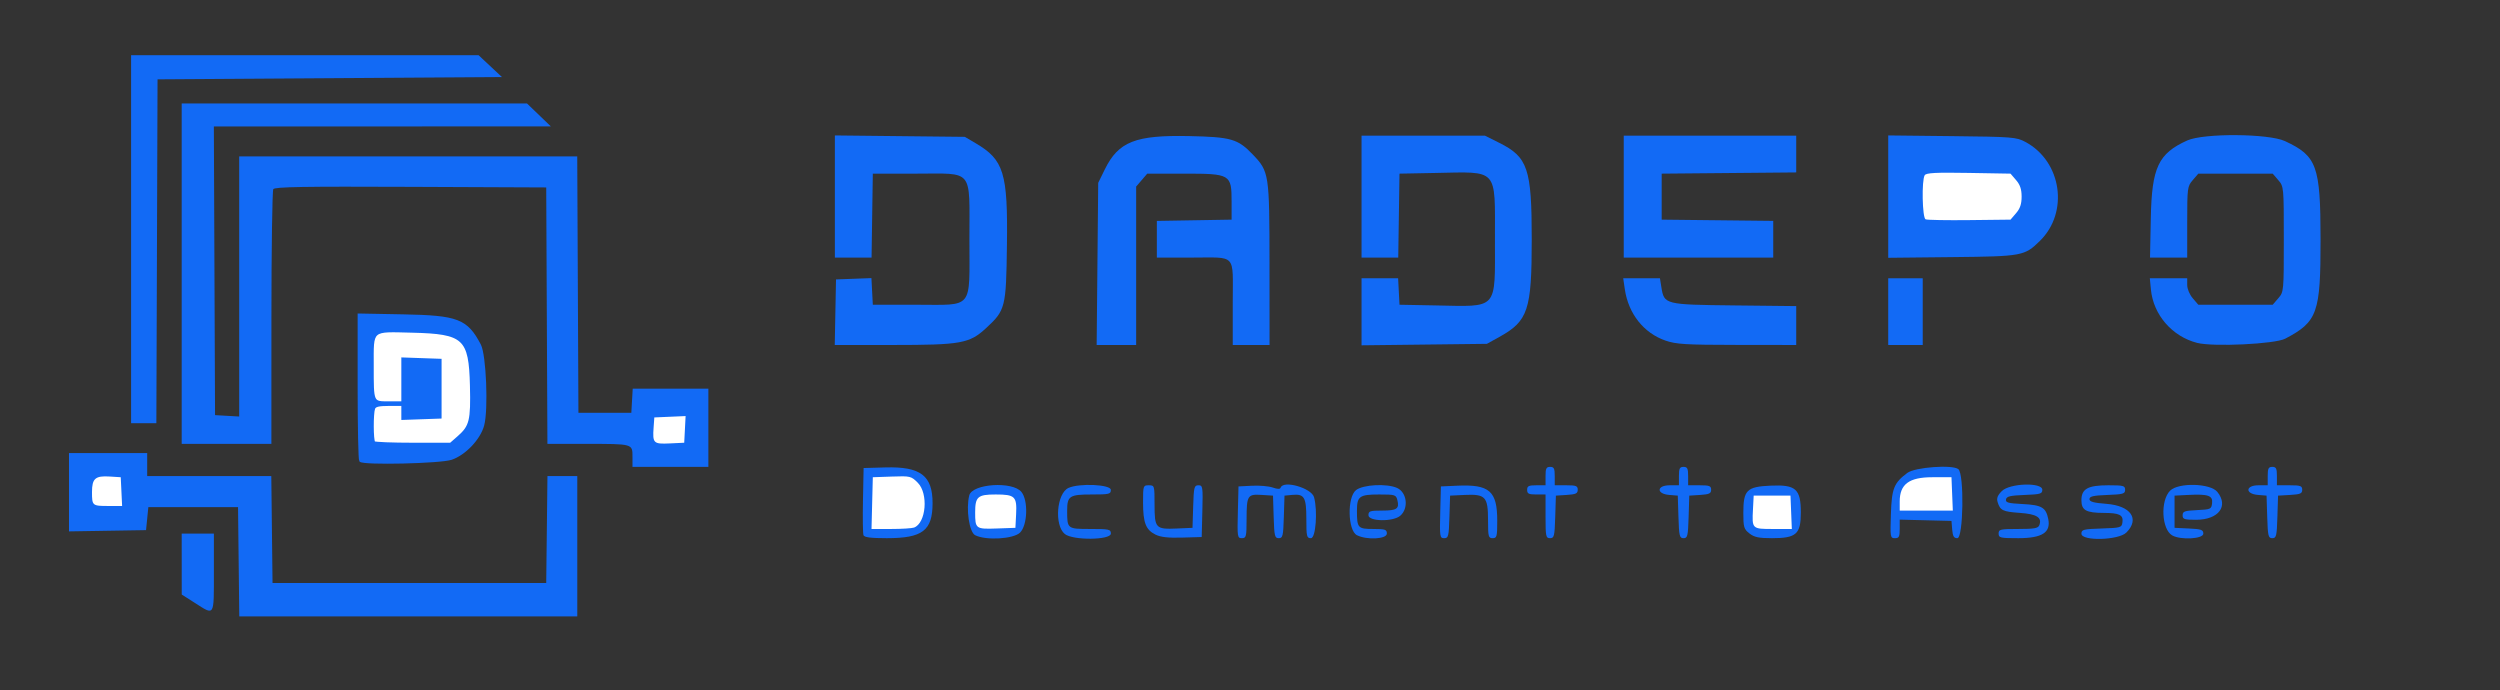 <?xml version="1.0" encoding="UTF-8" standalone="no"?>
<!-- Created with Inkscape (http://www.inkscape.org/) -->

<svg
   version="1.1"
   id="svg1"
   width="1087"
   height="300"
   viewBox="0 0 1087 300"
   sodipodi:docname="logo-blue.svg"
   inkscape:version="1.3.2 (091e20e, 2023-11-25, custom)"
   xmlns:inkscape="http://www.inkscape.org/namespaces/inkscape"
   xmlns:sodipodi="http://sodipodi.sourceforge.net/DTD/sodipodi-0.dtd"
   xmlns="http://www.w3.org/2000/svg"
   xmlns:svg="http://www.w3.org/2000/svg">
  <rect x="0" y="0" width="1087" height="300" fill="#333333" stroke="none"/>
  <defs
     id="defs1" />
  <sodipodi:namedview
     id="namedview1"
     pagecolor="#ffffff"
     bordercolor="#000000"
     borderopacity="0.25"
     inkscape:showpageshadow="2"
     inkscape:pageopacity="0.0"
     inkscape:pagecheckerboard="0"
     inkscape:deskcolor="#d1d1d1"
     showgrid="false"
     inkscape:zoom="1.1876725"
     inkscape:cx="543.5"
     inkscape:cy="150.29396"
     inkscape:window-width="1920"
     inkscape:window-height="1137"
     inkscape:window-x="-8"
     inkscape:window-y="-8"
     inkscape:window-maximized="1"
     inkscape:current-layer="g1" />
  <g
     inkscape:groupmode="layer"
     inkscape:label="Image"
     id="g1">
    <path
       style="fill:#126af5;fill-opacity:1"
       d="M 821,85.487 V 58.884 l 27.75,0.308 c 26.424,0.293 27.948,0.414 31.893,2.523 15.793,8.446 19.032,30.589 6.295,43.041 -6.699,6.55 -7.587,6.713 -38.188,7.038 L 821,112.089 Z"
       id="path39" />
    <path
       style="fill:#ffffff"
       d="M 876.589,92.694 C 878.345,90.651 879,88.696 879,85.5 c 0,-3.196 -0.655,-5.151 -2.411,-7.194 L 874.177,75.5 855.938,75.185 c -14.252,-0.246 -18.422,-0.027 -19.073,1 -1.384,2.183 -1.055,18.566 0.386,19.184 0.688,0.295 9.277,0.445 19.089,0.333 L 874.177,95.5 Z"
       id="path40" />
    <path
       style="fill:#126af5;fill-opacity:1"
       d="M 706,85.5 V 59 h 37.5 37.5 v 7.985 7.985 L 751.75,75.235 722.5,75.5 v 10 10 l 24.25,0.268 24.25,0.268 V 104.018 112 H 738.5 706 Z"
       id="path38" />
    <path
       style="fill:#126af5;fill-opacity:1"
       d="m 955.332,149.091 c -10.872,-2.763 -19.06,-12.206 -20.116,-23.199 L 934.746,121 H 942.873 951 v 2.944 c 0,1.671 1.044,4.158 2.413,5.75 L 955.827,132.5 H 972 988.173 l 2.413,-2.806 C 992.986,126.905 993,126.754 993,104 993,81.246 992.986,81.095 990.587,78.306 L 988.173,75.5 H 972 955.827 l -2.413,2.806 C 951.087,81.01 951,81.671 951,96.556 V 112 h -8.083 -8.083 l 0.339,-17.25 C 935.606,72.777 938.434,66.76 951,61.079 c 7.15,-3.233 35.377,-3.047 42.521,0.279 13.89,6.468 15.43,10.72 15.457,42.696 0.028,32.061 -1.309,35.82 -15.362,43.205 -4.452,2.339 -31.244,3.622 -38.284,1.832 z"
       id="path37" />
    <path
       style="fill:#126af5;fill-opacity:1"
       d="M 821,135.5 V 121 h 7.5 7.5 v 14.5 14.5 h -7.5 -7.5 z"
       id="path36" />
    <path
       style="fill:#126af5;fill-opacity:1"
       d="M 724.173,148.095 C 714.682,144.817 708.034,136.426 706.469,125.75 L 705.773,121 h 7.986 7.986 l 0.613,3.831 c 1.211,7.575 1.434,7.631 31.746,7.965 L 781,133.092 V 141.546 150 l -25.75,-0.033 c -22.35,-0.028 -26.453,-0.276 -31.077,-1.872 z"
       id="path35" />
    <path
       style="fill:#126af5;fill-opacity:1"
       d="M 592,135.572 V 121 h 7.95 7.95 l 0.3,5.75 0.3,5.75 15.5,0.296 c 27.668,0.528 26,2.375 26,-28.796 0,-31.171 1.668,-29.323 -26,-28.796 L 608.5,75.5 608.227,93.75 607.955,112 H 599.977 592 V 85.5 59 h 26.84 26.84 l 6.168,3.082 C 664.31,68.309 666,73.312 666,103.971 c 0,30.904 -1.558,35.591 -14.144,42.563 L 646.5,149.5 619.25,149.822 592,150.143 Z"
       id="path34" />
    <path
       style="fill:#126af5;fill-opacity:1"
       d="M 477.163,114.75 477.5,79.5 l 2.857,-5.818 c 5.945,-12.107 13.297,-15.01 36.745,-14.509 18.22,0.389 21.124,1.23 27.591,7.989 7.128,7.45 7.26,8.31 7.285,47.588 L 552,150 h -8 -8 V 131.607 C 536,109.832 537.999,112 517.918,112 H 503 v -7.975 -7.975 L 519.25,95.775 535.5,95.5 V 87.776 C 535.5,75.763 535.059,75.5 514.886,75.5 H 498.827 L 496.413,78.306 494,81.112 V 115.556 150 h -8.587 -8.587 z"
       id="path33" />
    <path
       style="fill:#126af5;fill-opacity:1"
       d="M 363.223,135.75 363.5,121.5 l 7.699,-0.291 7.699,-0.291 0.301,5.791 L 379.5,132.5 h 18.724 c 25.395,0 23.276,2.595 23.276,-28.5 0,-31.095 2.119,-28.5 -23.276,-28.5 H 379.5 L 379.227,93.75 378.955,112 H 370.977 363 V 85.443 58.886 l 28.25,0.307 28.25,0.307 4.676,2.749 c 12.327,7.246 14.059,12.895 13.639,44.482 -0.359,27.067 -0.637,28.163 -9.136,35.997 C 421.508,149.338 417.832,150 388.291,150 h -25.346 z"
       id="path32" />
    <path
       style="fill:#126af5;fill-opacity:1"
       d="M 57,104 V 24 h 75.543 75.543 l 5.078,4.75 5.078,4.75 L 143.371,34 68.5,34.5 68.244,109.25 67.987,184 H 62.494 57 Z"
       id="path31" />
    <path
       style="fill:#126af5;stroke:#126af5;stroke-opacity:1;fill-opacity:1"
       d="M 156.667,200.333 C 156.3,199.967 156,185.525 156,168.241 v -31.425 l 19.25,0.362 c 23.734,0.446 27.627,1.942 33.361,12.822 2.297,4.36 3.26,28.052 1.418,34.894 -1.573,5.841 -7.918,12.539 -13.766,14.532 -4.753,1.62 -38.119,2.384 -39.596,0.907 z"
       id="path29" />
    <path
       style="fill:#ffffff;stroke:#126af5;stroke-opacity:1"
       d="m 199.342,190.005 c 5.241,-4.602 5.858,-7.113 5.487,-22.334 -0.504,-20.701 -2.974,-22.969 -25.613,-23.515 C 160.976,143.716 162,142.831 162,159.041 162,175.401 161.821,175 169.107,175 H 175 v -9.54 -9.54 l 8.25,0.29 8.25,0.29 v 12.5 12.5 l -8.25,0.29 -8.25,0.29 V 179.04 176 h -5.893 c -4.451,0 -6.042,0.387 -6.5,1.582 -0.821,2.141 -0.774,13.918 0.06,14.752 C 163.033,192.7 170.668,193 179.632,193 h 16.299 z"
       id="path30" />
    <path
       style="fill:#126af5;fill-opacity:1"
       d="M 985.788,224.75 985.5,215.5 981.75,215.19 C 976.077,214.72 976.299,211 982,211 h 4 v -4 c 0,-3.333 0.333,-4 2,-4 1.667,0 2,0.667 2,4 v 4 h 5.5 c 4.784,0 5.5,0.254 5.5,1.948 0,1.645 -0.817,1.995 -5.25,2.25 l -5.25,0.302 -0.288,9.25 c -0.26,8.364 -0.472,9.25 -2.212,9.25 -1.74,0 -1.952,-0.886 -2.212,-9.25 z"
       id="path26" />
    <path
       style="fill:#126af5;fill-opacity:1"
       d="m 944.5,232.805 c -4.647,-2.635 -5.253,-15.143 -0.942,-19.454 3.614,-3.614 17.476,-3.263 20.54,0.521 C 969.122,220.078 964.614,226 954.865,226 949.714,226 949,225.762 949,224.048 c 0,-1.696 0.819,-1.991 6.25,-2.25 5.969,-0.284 6.264,-0.42 6.563,-3.013 0.383,-3.321 -1.679,-4.037 -10.355,-3.591 L 945.5,215.5 v 7 7 l 6.25,0.298 c 5.431,0.259 6.25,0.554 6.25,2.25 0,2.285 -9.834,2.836 -13.5,0.757 z"
       id="path25" />
    <path
       style="fill:#126af5;fill-opacity:1"
       d="M 275,198.607 C 275,192.927 275.26,193 254.927,193 H 238.017 L 237.758,137.25 237.5,81.5 178.564,81.242 c -46.486,-0.204 -59.105,0.008 -59.735,1 -0.439,0.692 -0.806,25.896 -0.814,56.008 L 118,193 H 98.5 79 V 119 45 h 75.074 75.074 l 5.176,4.978 5.176,4.978 -73.258,0.022 L 92.985,55 93.242,117.75 93.5,180.5 l 5.25,0.302 5.25,0.302 V 124.552 68 h 73.492 73.492 l 0.258,55.75 0.258,55.75 h 11.5 11.5 l 0.302,-5.25 0.302,-5.25 H 291.552 308 v 17 17 H 291.5 275 Z"
       id="path27" />
    <path
       style="fill:#ffffff"
       d="m 297.801,186.703 0.301,-5.797 -6.801,0.297 -6.801,0.297 -0.313,4.364 c -0.493,6.869 -0.082,7.273 7.05,6.934 L 297.5,192.5 Z"
       id="path28" />
    <path
       style="fill:#126af5;fill-opacity:1"
       d="m 905,232.039 c 0,-1.777 0.823,-1.988 8.75,-2.25 8.366,-0.276 8.765,-0.394 9.087,-2.676 0.455,-3.216 -1.264,-4.08 -8.153,-4.098 C 907.025,222.995 905,221.846 905,217.522 905,212.544 907.776,211 916.723,211 c 6.559,0 7.277,0.193 7.277,1.958 0,1.75 -0.822,1.989 -7.75,2.25 -6.092,0.23 -7.75,0.613 -7.75,1.792 0,1.146 1.744,1.635 7.399,2.075 10.588,0.823 14.563,6.555 8.647,12.471 C 921.144,234.947 905,235.354 905,232.039 Z"
       id="path24" />
    <path
       style="fill:#126af5;fill-opacity:1"
       d="m 869,232 c 0,-1.844 0.667,-2 8.531,-2 6.976,0 8.646,-0.298 9.159,-1.636 1.285,-3.348 -1.082,-4.842 -8.496,-5.364 -7.429,-0.523 -8.536,-1.066 -9.644,-4.733 -0.494,-1.637 -0.002,-2.906 1.842,-4.75 C 873.83,210.079 888,209.63 888,212.958 c 0,1.75 -0.822,1.989 -7.739,2.25 -6.227,0.235 -7.8,0.612 -8.052,1.93 -0.262,1.374 0.901,1.699 7.222,2.019 8.345,0.421 10.146,1.477 11.158,6.54 C 891.758,231.54 887.893,234 877.545,234 869.667,234 869,233.844 869,232 Z"
       id="path23" />
    <path
       style="fill:#126af5;fill-opacity:1"
       d="m 822.159,223.57 c 0.367,-11.227 1.308,-13.59 7.148,-17.95 3.338,-2.492 19.703,-3.686 22.193,-1.62 2.588,2.148 2.18,30 -0.44,30 -1.52,0 -2.007,-0.812 -2.25,-3.75 L 848.5,226.5 837.25,226.217 826,225.935 v 4.033 c 0,3.425 -0.315,4.033 -2.091,4.033 -2.01,0 -2.078,-0.407 -1.75,-10.43 z"
       id="path21" />
    <path
       style="fill:#ffffff"
       d="M 848.794,214.75 848.5,207.5 h -8.334 C 830.075,207.5 826,210.525 826,218.016 V 222 h 11.544 11.544 z"
       id="path22" />
    <path
       style="fill:#126af5;fill-opacity:1"
       d="M 760.635,231.927 C 758.249,230.051 758,229.211 758,223.038 c 0,-9.954 1.449,-11.408 11.844,-11.88 C 780.841,210.659 783,212.583 783,222.882 783,232.236 781.017,234 770.5,234 c -5.8,0 -7.751,-0.41 -9.865,-2.073 z"
       id="path19" />
    <path
       style="fill:#ffffff"
       d="M 778.794,222.75 778.5,215.5 h -8 -8 l -0.304,5.888 C 761.75,230.021 761.729,230 771.012,230 h 8.075 z"
       id="path20" />
    <path
       style="fill:#126af5;fill-opacity:1"
       d="M 729.788,224.75 729.5,215.5 725.75,215.19 C 720.077,214.72 720.299,211 726,211 h 4 v -4 c 0,-3.333 0.333,-4 2,-4 1.667,0 2,0.667 2,4 v 4 h 5 c 4.286,0 5,0.278 5,1.945 0,1.611 -0.816,1.998 -4.75,2.25 l -4.75,0.305 -0.288,9.25 c -0.26,8.364 -0.472,9.25 -2.212,9.25 -1.74,0 -1.952,-0.886 -2.212,-9.25 z"
       id="path18" />
    <path
       style="fill:#126af5;fill-opacity:1"
       d="M 672,224.5 V 215 h -4 c -3.333,0 -4,-0.333 -4,-2 0,-1.667 0.667,-2 4,-2 h 4 v -4 c 0,-3.333 0.333,-4 2,-4 1.667,0 2,0.667 2,4 v 4 h 5 c 4.286,0 5,0.278 5,1.945 0,1.611 -0.816,1.998 -4.75,2.25 l -4.75,0.305 -0.288,9.25 c -0.262,8.427 -0.462,9.25 -2.25,9.25 C 672.15,234 672,233.273 672,224.5 Z"
       id="path17" />
    <path
       style="fill:#126af5;fill-opacity:1"
       d="M 626.217,222.75 626.5,211.5 l 7,-0.317 c 14.153,-0.64 17.5,2.28 17.5,15.267 0,6.883 -0.177,7.55 -2,7.55 -1.83,0 -2,-0.667 -2,-7.845 0,-10.174 -1.117,-11.382 -10.135,-10.956 L 630.5,215.5 l -0.288,9.25 c -0.264,8.48 -0.454,9.25 -2.283,9.25 -1.892,0 -1.981,-0.581 -1.712,-11.25 z"
       id="path16" />
    <path
       style="fill:#126af5;fill-opacity:1"
       d="m 590,232.709 c -4.016,-2.026 -4.314,-16.53 -0.404,-19.606 3.079,-2.422 13.426,-2.961 17.881,-0.932 4.303,1.961 5.08,8.898 1.352,12.079 C 605.665,226.95 595,226.757 595,224 c 0,-1.776 0.667,-2 5.941,-2 6.428,0 7.579,-0.791 6.634,-4.557 C 606.995,215.132 606.568,215 599.681,215 591.052,215 590,215.774 590,222.118 c 0,7.439 0.399,7.882 7.107,7.882 5.226,0 5.893,0.226 5.893,2 0,2.407 -8.695,2.881 -13,0.709 z"
       id="path15" />
    <path
       style="fill:#126af5;fill-opacity:1"
       d="M 538.217,222.75 538.5,211.5 l 5.877,-0.304 c 3.232,-0.167 7.277,0.185 8.99,0.781 2.118,0.738 3.223,0.755 3.457,0.054 1.128,-3.385 13.46,0.16 14.536,4.178 C 572.977,222.248 572.079,234 570,234 c -1.841,0 -2,-0.667 -2,-8.378 0,-9.481 -0.871,-10.951 -6.185,-10.441 L 558.5,215.5 l -0.288,9.25 c -0.26,8.364 -0.472,9.25 -2.212,9.25 -1.74,0 -1.952,-0.886 -2.212,-9.25 L 553.5,215.5 l -4.903,-0.311 c -6.189,-0.393 -6.562,0.206 -6.581,10.561 -0.014,7.623 -0.17,8.25 -2.048,8.25 -1.94,0 -2.02,-0.514 -1.75,-11.25 z"
       id="path14" />
    <path
       style="fill:#126af5;fill-opacity:1"
       d="M 502.383,232.436 C 498.176,230.334 497,227.28 497,218.453 497,211.17 497.057,211 499.5,211 c 2.468,0 2.5,0.108 2.5,8.378 0,10.31 0.473,10.82 9.66,10.42 L 518.5,229.5 l 0.288,-9.25 c 0.264,-8.48 0.454,-9.25 2.283,-9.25 1.892,0 1.981,0.581 1.712,11.25 L 522.5,233.5 514,233.747 c -6.103,0.177 -9.379,-0.192 -11.617,-1.311 z"
       id="path13" />
    <path
       style="fill:#126af5;fill-opacity:1"
       d="m 462.982,232.186 c -4.654,-3.768 -3.546,-17.697 1.594,-20.039 C 469.267,210.01 483,210.645 483,213 c 0,1.839 -0.667,2 -8.3,2 -9.736,0 -10.7,0.642 -10.7,7.118 0,7.834 0.061,7.882 10.107,7.882 8.226,0 8.893,0.15 8.893,2 0,2.869 -16.515,3.023 -20.018,0.186 z"
       id="path12" />
    <path
       style="fill:#126af5;fill-opacity:1"
       d="m 424,232.71 c -2.567,-1.294 -4.057,-11.361 -2.564,-17.312 1.279,-5.096 18.832,-6.255 22.684,-1.497 3.009,3.716 2.661,14.409 -0.575,17.645 -2.827,2.827 -14.831,3.542 -19.545,1.164 z"
       id="path10" />
    <path
       style="fill:#ffffff"
       d="M 441.802,223.666 C 442.208,215.844 441.342,215 432.913,215 425.098,215 424,215.967 424,222.852 c 0,7.066 0.261,7.259 9.372,6.936 L 441.5,229.5 Z"
       id="path11" />
    <path
       style="fill:#126af5;fill-opacity:1"
       d="m 375.439,232.702 c -0.274,-0.714 -0.372,-7.576 -0.219,-15.25 L 375.5,203.5 385,203.233 c 15.259,-0.429 20.514,3.571 20.483,15.59 C 405.452,230.705 401.127,234 385.567,234 c -6.972,0 -9.768,-0.358 -10.128,-1.298 z"
       id="path8" />
    <path
       style="fill:#ffffff"
       d="m 397.455,229.379 c 5.242,-2.011 6.278,-14.799 1.581,-19.497 -2.87,-2.87 -3.227,-2.955 -11.25,-2.673 L 379.5,207.5 379.217,218.75 378.935,230 h 8.451 c 4.648,0 9.179,-0.28 10.07,-0.621 z"
       id="path9" />
    <path
       style="fill:#126af5;fill-opacity:1"
       d="M 84.759,262.163 79.018,258.5 79.009,245.25 79,232 h 7 7 v 17 c 0,19.328 0.406,18.679 -8.241,13.163 z"
       id="path7" />
    <path
       style="fill:#126af5;fill-opacity:1"
       d="M 103.768,244.25 103.5,220.5 H 84 64.5 l -0.5,5 -0.5,5 -16.75,0.274 L 30,231.048 V 214.024 197 h 17 17 v 5 5 h 26.982 26.982 l 0.268,23.25 0.268,23.25 h 59.5 59.5 l 0.268,-23.25 0.268,-23.25 H 244.518 251 v 30.5 30.5 h -73.482 -73.482 z"
       id="path5" />
    <path
       style="fill:#ffffff"
       d="M 52.798,213.75 52.5,207.5 47.672,207.192 C 41.435,206.794 40,208.059 40,213.956 40,219.895 40.125,220 47.214,220 h 5.881 z"
       id="path6" />
  </g>
</svg>
